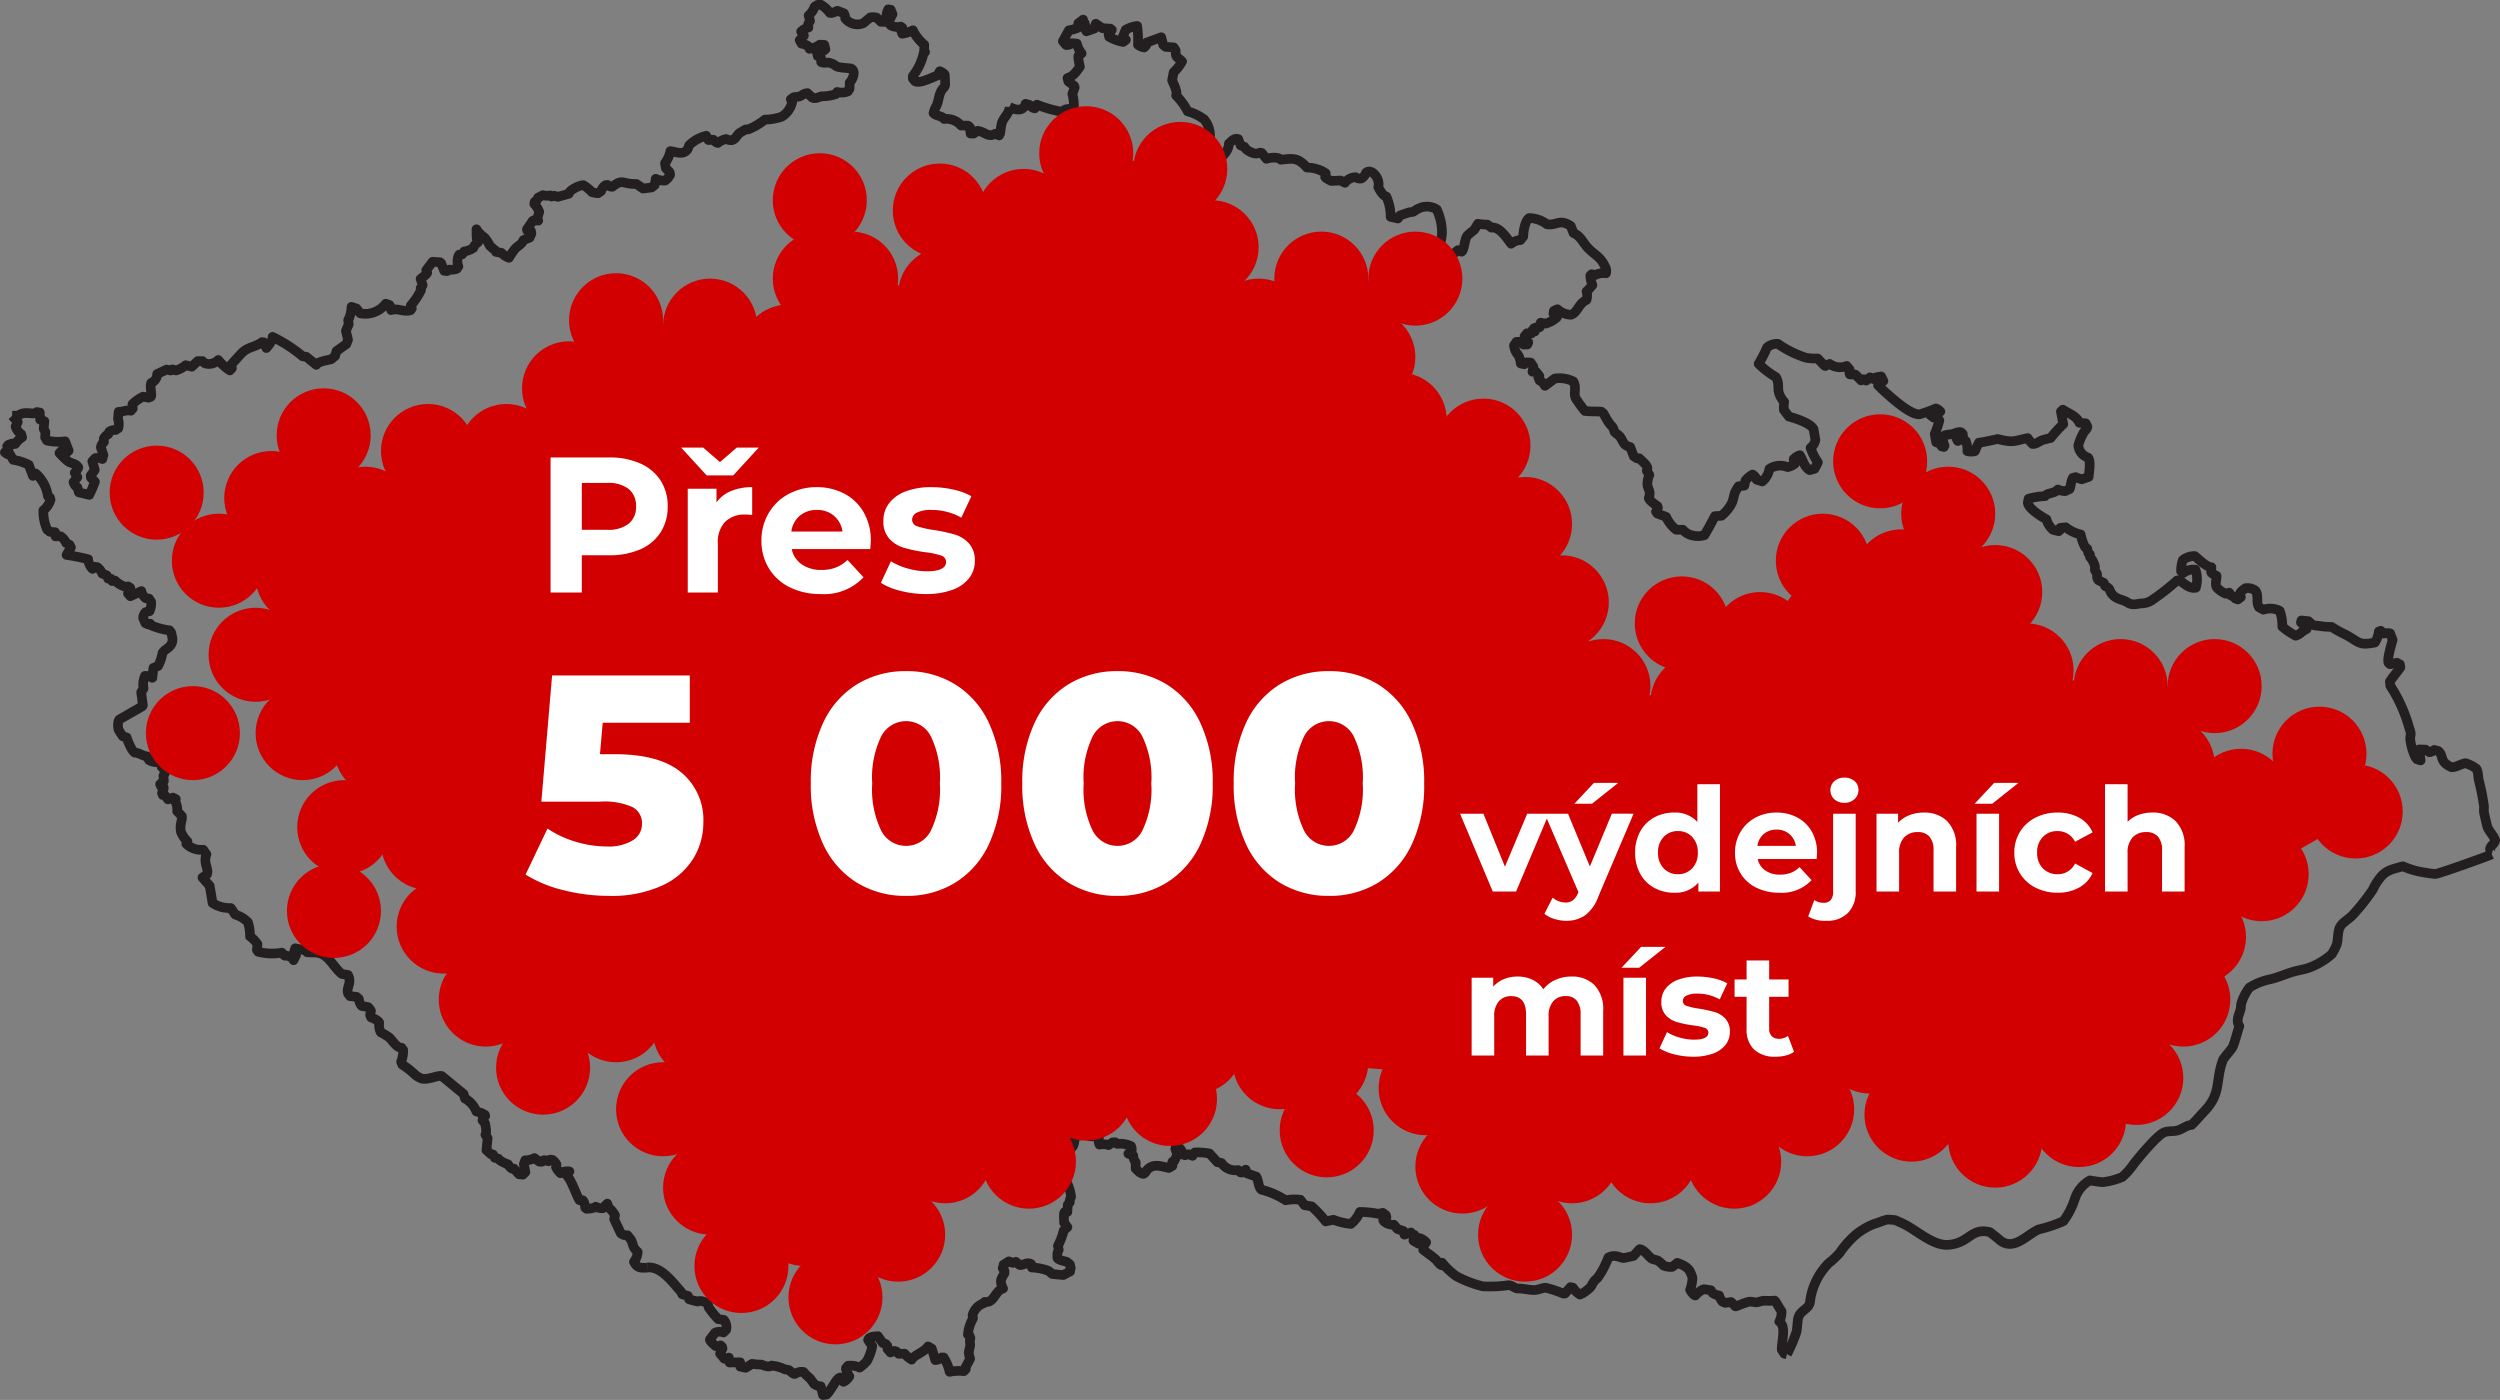 <svg xmlns="http://www.w3.org/2000/svg" width="259.152" height="145.117" viewBox="0 0 259.152 145.117">
  <rect x="0" y="0" width="259.152" height="145.117" fill="#808080" stroke="none"/>
  <g id="Mapa_ČR" data-name="Mapa ČR" transform="translate(-1324.528 -4956.58)">
    <g id="Group_3791" data-name="Group 3791" transform="translate(-7.972 5.549)">
      <g id="Group_3789" data-name="Group 3789" transform="translate(1333 4951.531)">
        <path id="path2818" d="M697.233,546.58" transform="translate(-512.505 -406.702)" fill="none" stroke="#231f20" stroke-linejoin="round" stroke-width="1"/>
        <path id="path2820" d="M564.313,141.151c-.1-.027-.172-.5-.168-.59.084-.369.49-.5.53-.883-.182-.545-.662-.919-.825-1.44-.016-.049-.331-1.395-.338-1.465-.021-.211.017-.435,0-.646a23.434,23.434,0,0,0-.54-2.694c-.077-.368-.037-.895-.277-1.2a3.654,3.654,0,0,0-1.1-.541c-.467.068-1.014.461-1.454.411-1.292-.576-.752-1.168-1.367-1.678l-.418-.107a.911.911,0,0,1-.489.236c-.141-.085-.28-.175-.413-.272l-.665-.019c.053.38.115.76.158,1.141l-.39-.126-.186-.269a6.1,6.1,0,0,1-.5-1.781c-.038-.4.148-.4-.016-.921l-.184-.6a15.672,15.672,0,0,0-1.865-4.041c-.009-.012-.042-.4-.046-.443.335-.513.741-.956,1.086-1.46l-.046-.317-.306-.166-.718.153-.144-.126c-.213-.319.336-2.082.414-2.4l-.258-.673a1.43,1.43,0,0,0-.661.023l-.319-.291-.194.075a2.549,2.549,0,0,1-.414,1.144c-1.68.335-1.605-.044-2.964-.782a13.335,13.335,0,0,1-1.517-.84,8.369,8.369,0,0,1-.97-.054c-.983-.162-.817.031-1.43-.544l-.728-.067-.051.2a5.539,5.539,0,0,1,.593.681c-.606.3-.606.529-1.134.7a7.4,7.4,0,0,1-1.391-.942,4.4,4.4,0,0,0-.264-1.638,2.175,2.175,0,0,0-1.69-.12l-.457-.245c-.347-.526,0-1.211-.359-1.712a1.324,1.324,0,0,0-1.062-.266c-.268.206-.51.34-.614.687l.154.234-.317.24-.269-.1-.151-.192-.269-.1-.207-.312-.33.118a2.406,2.406,0,0,1-.981-.69c-.172-.364.026-.781,0-1.166-.16-.1-.511-.215-.562-.4.01-.168.027-.335.03-.5-.49,0-1.354-.855-1.724-1.154a1.915,1.915,0,0,0-1.246.422,3.361,3.361,0,0,0-.174,1.144l.237.183a1.726,1.726,0,0,1,1.254-.34,3.083,3.083,0,0,1,.038,1.871c-.69.134-1.193-.454-1.724-.777l-.213.022a24.835,24.835,0,0,1-2.651,2.071,2.005,2.005,0,0,1-.912.305c-.306,0-.607.1-.894.1-.529,0-.6-.177-.916-.318-.533-.234-.94-.238-1.359-.721-.361-.416-.1-.56-.72-.845l-.156-.34-.557-.279c-.229-.31-.09-.454-.144-.646-.04-.144-.18-.286-.218-.428-.018-.066.02-.279.006-.357a2.441,2.441,0,0,0-.516-.98l0-.249-.179-.169-.1-.425-.217-.153a4.638,4.638,0,0,1-.464-1.33,3.753,3.753,0,0,1-1.555-.747l-.555.06-.019.211-.156.141-.579-.145a2.231,2.231,0,0,1-.689-1.091c-.473-.257-1.838-1.073-1.93-1.706l.079-.425a7,7,0,0,1,1.7-.27c.285-.382.928-.225,1.345-.689a1.787,1.787,0,0,0,.756.167l.45-.217c.127-.145.114-.788.34-1.161l.3-.073a2.78,2.78,0,0,0,.632.222l.707-.243c.036-.487.248-1.631-.059-2a1.47,1.47,0,0,1-1.015-1.265,5.739,5.739,0,0,1,.541-1.309c.127-.219.361-.352.4-.627l-.172-.356-.656-.054c-.271-.684-1.123-.977-1.721-1.356l-.194.188.24,1.308a13.232,13.232,0,0,0-1.305,1.435c-.274.071-.573.127-.84.216-.333.112-.667.439-1.036.406a3.562,3.562,0,0,1-.505-.611c-1.41.3-1.51.512-3.111.094-.673.146-1.305.3-1.947.383-.149.288-.284.583-.414.88a1.623,1.623,0,0,1-.779,0,2.438,2.438,0,0,0-.173-1.064l-.495-.153-.327.161-.111-.2a4.8,4.8,0,0,1,.654-.323l-.026-.207-.148-.149c-.225-.142-.632.067-.85.139-.292.1-.829.028-1.05.285a1.919,1.919,0,0,0,.159.941l-.071.133-.224-.057-.163-.274-.411-.162-.148-.86a10.184,10.184,0,0,0,.481-1.389l-.164-.274-.438-.033-.335-.255.022-.169a3.732,3.732,0,0,0,1.017-.2,1.074,1.074,0,0,0-.473-.322,10.966,10.966,0,0,1-1.7.611c-1.029.073-3.44-2.164-4.283-3.014l.017-.211.269-.282.267.054-.233-.474c-.255.048-.645.059-.836.263l-.326-.17-.393.337-.234-.14-.29.118-.6-.6-.566-.018a.65.65,0,0,1-.019-.5l-.309-.38a1.825,1.825,0,0,1-1.768-.211l-.45.22c-.113-.011-.643-.661-.8-.783a5.56,5.56,0,0,1-1.184-.07,10.511,10.511,0,0,1-2.929-1.448,1.571,1.571,0,0,0-1.126.385,14.736,14.736,0,0,1-.869,1.69,8.7,8.7,0,0,0,1.787,1.373c.541.931-.16,1.374.854,2.57a4.222,4.222,0,0,0-.024.838l.523.689c.64.163,2.3.7,2.558,1.324l.185,1.106a1.379,1.379,0,0,1-.5.811,6.085,6.085,0,0,0,.755,1.5,6.025,6.025,0,0,1-.348.668l-.5.141c-.574-.326-.69-1.024-1.021-1.548a1.507,1.507,0,0,0-.641.41l.106.487a1.87,1.87,0,0,1-.737.339,2.02,2.02,0,0,0-1.883.183,2.132,2.132,0,0,1-.743,1.3l-.586-.18a.921.921,0,0,0-.416-.534,2.4,2.4,0,0,0-.741.632l-.108.514-.6.072a4.683,4.683,0,0,0-.389.673c-.112.325-.158.73-.3,1.039a4.161,4.161,0,0,1-1.081,1.341l-.687.041q-.511,1-1.082,1.97a2.221,2.221,0,0,1-1.22.035,1.75,1.75,0,0,1-1.017-.595h-.691a3.485,3.485,0,0,1-1.043-1.333l-.911-.347-.14-.195.2-.415-.06-.166c-.178-.113-.871-.6-.888-.829.249-.7-.073-.858-.141-1.357a2.328,2.328,0,0,1,.2-1.036l-.269-.445.068-.245c.022-.3-.639-.823-.859-1.043h-.247l-.3-.193-.386-.974c-.757-.166-.678-.6-1.088-1.111-.14-.174-.38-.265-.537-.47-.2-.664-.229-.445-.569-.929-.212-.3-.392-.661-.582-.978-.011-.019-.185-.153-.212-.175-.568-.033-1.135-.006-1.7-.07a11.881,11.881,0,0,1-.966-1.341c-.231-.489.136-1.076-.236-1.725a3.328,3.328,0,0,0-1.914-.3l-1.027.757a1.226,1.226,0,0,0-.557-.555l-.13-.318.111-.14-.32-.418-.4-.031.1-.516-.277-.425-.4-.032-.277.2-.359-.08c-.131-1.15-.553-.832-.7-1.874.085-.122.176-.242.254-.367l.392-.008.346.289.391-.008.1-.221-.243-.178-.149-.441.259-.326.44.029.089-.3.273.089.069-.134-.157-.189a.89.89,0,0,1,.595-.118l.109-.473.5.1a2.989,2.989,0,0,0,1.175-.651l-.072-.2-.285-.173.046-.3.368-.172a2.175,2.175,0,0,0,1.39.576c.68-.178.784-1.146,1.622-1.541a1.444,1.444,0,0,0,.01-.879,4.917,4.917,0,0,0,.608-.662,2.906,2.906,0,0,1-.22-.974l.154-.145.361.08a1.977,1.977,0,0,1,1.112-.182.922.922,0,0,0-.093-.684c-.512-1.093-1.063-1.174-1.8-1.962-.5-.538-.742-1.219-1.479-1.528l-.275-.718c-1.174-.79-1.454-.024-2.479-.188a3.175,3.175,0,0,0-1.843-.644c-.449.332-.594,1.39-.607,1.917l-.3.372a1.579,1.579,0,0,0-.954.373c-.425-.545-1.23-1.823-2.03-1.663l-.439-.32a5.839,5.839,0,0,1-.977-.083c-.044.071-.36.605-.391.636a8.079,8.079,0,0,0-.705.592c-.3.385-.317,1.5-.595,1.666l-.373-.161-.549.447a2.608,2.608,0,0,0-1.138-.027,2.9,2.9,0,0,1-.437-.466,3.924,3.924,0,0,0,.461-1.858,5.634,5.634,0,0,0-.544-2.323,1.934,1.934,0,0,0-1.986-.027c-.165.066-.314.22-.479.285-.061.024-.287.028-.366.049-.324.089-.649.215-.968.32l-.222.317-.752-.168a5.214,5.214,0,0,0-.445-2.1c-.394-.111-.665-.657-.84-.983.229-.893-.7-2.006-1.274-1.483a1.138,1.138,0,0,1-.477.59.806.806,0,0,1-.591-.135,1.425,1.425,0,0,0-1.114.581l-.453-.237-.974.044c-.107-.06-.6-.3-.624-.415l.061-.376a3.445,3.445,0,0,0-1.945-.595c-.951-1.05-1.427-.958-2.693-.811-.294-.33-1.154-.226-1.511-.094l-.464-.593c-.292-.2-.444.353-1.406-.24a.945.945,0,0,1-.409-.416l-.4-.149-.238-.648c-.415-.145-.688.211-.971.458-.017.784-.586,1.166-1.018,1.731a2.2,2.2,0,0,1-.753-.3c-.185-.421-.039-.82-.389-1.217a2.666,2.666,0,0,0-.425-2.737.351.351,0,0,0-.085-.049,4.9,4.9,0,0,0-1.6-.759,6.875,6.875,0,0,0-1.2-1.648c.18-.372-.289-1.246-.418-1.577l.157-.826a4.565,4.565,0,0,0,.875-1.13c-.567-.542-.668-.346-.666-1.141l-.2-.313-.84-.053-.252-.211-.2-.788-1.527.558-.05.3-.192.2a1.32,1.32,0,0,1-.646-.282,9.97,9.97,0,0,0-.084-1.947,3.145,3.145,0,0,0-1.189.4l-.3.733.325.312-.29.218a4.907,4.907,0,0,1-1.45-.538l-.055-.244.335-.479-.151-.121-.842-.051-.669-.455-.172.509c-.265.09-.53.188-.8.27l-.127-.224c.1-.136-.018-.454-.052-.613l-.149-.148-.015-.224-.5.38-.056.47a3.477,3.477,0,0,1-.92.258l-.62,1.133.328.39a.773.773,0,0,0,.592-.186l.523.041a2.593,2.593,0,0,0,.5,1.017l-.3.205c-.137.119.088,1,.122,1.178-.456.6-.592.912-1.288,1.174l.085.339c.2.153.395.311.6.46l.064.166-.248.684a4.766,4.766,0,0,1,.168,1.284c-.077.062-.146.134-.218.2l-.58.1c-.167.028-.347.217-.515.248a13.025,13.025,0,0,1-2.525-.725l-.218.382a.788.788,0,0,1-.528-.346l-.428-.124c-.27.869-1.087.628-1.686.31" transform="translate(-306.524 -53.078)" fill="none" stroke="#231f20" stroke-linejoin="round" stroke-width="1"/>
        <path id="path2824" d="M146.336,59.684c-.047.737-.664,1.083-.821,1.72-.08.323-.109.693-.16,1.023,0,.02-.092.173-.107.2l-.4-.173c-.78.423-.994-.179-1.834-.3l-.406.288-.318-.006-.045-.335.068-.111a.6.6,0,0,0-.3-.374l-.7-.008a2.031,2.031,0,0,0-1.763-.681c-.233-.346-.793-.29-1.1-.6a2.366,2.366,0,0,1,.309-.772c.3-.7.214-1.394.8-1.921,0,0,.1-.237.1-.253l-.039-1.006c-.039-.169-.381-.348-.523-.4l-.23.437c-.6.207-1.794.873-2.328.606l-.233-.274,0-.275a5.975,5.975,0,0,0,1.131-2.415l.133-.066-.087-.088.006-.672a4.482,4.482,0,0,1-1.178-1.5,3.7,3.7,0,0,1-1.1.364l-.087-.219.121-.226-.033-.188-.155-.107c-.281.076-.938.052-1.127-.232l-.066-.415.336-.638-.185-.466-.259-.038c-.232.4-.138.981-.423,1.3l-.333-.008-.451-.439a1.741,1.741,0,0,0-.649-.026l-.719.6a1.584,1.584,0,0,1-1.89-.5.845.845,0,0,0-.137-.527l-.667-.25c-.2.082-.58.3-.787.211a3.153,3.153,0,0,0-.924-.84l-.334.006-.312.194a2.177,2.177,0,0,1-.628.914l.148.566-.185.3.015.384a1.629,1.629,0,0,0-.753.414l.287.423-.44.47.2.361a1.675,1.675,0,0,1,.8.355l.021.186a2.24,2.24,0,0,0,1.06-.436l.47.019.116.46-.184.153a1.094,1.094,0,0,0-.677.223l.063.323.339.191.022.436c.311.158.641,0,.919.091.916.29.173.392,1.709.529l.449.039c.578.267.186,1.147-.121,1.474l-.015.644-.168.26a1.721,1.721,0,0,1-1.114.062l-.136.223a4.637,4.637,0,0,1-1.451.227c-.324.05-.671.318-1.01.124l-.491-.455c-.377.027-.536.25-.841.351-.049.016-.481.06-.558.07a1.457,1.457,0,0,0-.319.228l.161.173a2.4,2.4,0,0,1-1.072,1.607,5.313,5.313,0,0,1-1.777.317A6.64,6.64,0,0,1,119.256,62c-.055.021-.24-.009-.292.013l-.633.374c-.246.207-.425.65-.768.73a1.138,1.138,0,0,1-.61-.111,1.948,1.948,0,0,0-.858.405c-.15,0-.4-.228-.477-.334l-.5.032-.231-.443a3.823,3.823,0,0,0-1.759.98c-.05.066-.133.377-.185.444-.429.561-1.04.3-1.616.193l-.154-.029a3.164,3.164,0,0,1-.562,1.259l.091.514.4.419.043.253a1.518,1.518,0,0,1-.517.611,2.041,2.041,0,0,1-.976-.183l-.107.648-.315.248-.894.114-.683-.471c-1.6.012-1.367-.581-2.5.287a.739.739,0,0,1-.492-.19l-.208.021a1.192,1.192,0,0,0-.462.616l-.312.221a2.541,2.541,0,0,1-.636-.11,4.007,4.007,0,0,0-.894-.724c-.368-.014-1.47.516-1.508.891-.377.112-.757.215-1.135.32l-.362-.111-.283.079-.154-.118a1.346,1.346,0,0,1-.742-.027l-.506.258c-.172.337-.07.245-.36.443l-.034.207a2.421,2.421,0,0,1,.513.822l-.189.666.086.245-.45-.04-.114.054-.61.894.042.135.155.1.226-.059.043.267-.191.417-.63.248c-.179.471-.594.589-.885.921a9.538,9.538,0,0,0-.624.919,2.091,2.091,0,0,1-.777-.514l-.567-.1c-.01-.021-.069-.156-.08-.166a5.027,5.027,0,0,1-.56-.482,3.693,3.693,0,0,0-.541-.827,3.949,3.949,0,0,1-.705-.65l-.134-.22c.009.317-.029,1.142.148,1.354a1.122,1.122,0,0,0-.465.565,2.176,2.176,0,0,1-.957.379l-.207.3-.321.039a1.464,1.464,0,0,0-.072,1.217l-.159.237a1.676,1.676,0,0,1-.764.092l-.248.149-.3-.026-.324-.8-.116-.089-.764-.051-.658.878.1.258c0,.123-.576.549-.684.639l.209.648a2.032,2.032,0,0,1-.207.312l.035.213a7.411,7.411,0,0,1-1.051,1.581l.1.31-.127.186c-.688.227-1.349-.257-2.014-.011-.188-.619.006-.469-.558-.664a2.692,2.692,0,0,1-2.64,1l-.394-.5-.52-.175a3.074,3.074,0,0,1-.341,1.379l.057.438a7.211,7.211,0,0,0-.295.685l.222.9-.177.458-1.021.73-.142.5c-.03.025-.4.343-.413.347-.364.089-1.341.217-1.542.573l-1.036-.834-.366-.041a15.373,15.373,0,0,0-3.124-2.022c.041.318-.449.952-.646,1.156L69,84.07l-.163-.014c-.778.582-1.476.443-2.211,1.255l-.983,1.083.078.362-.211.234A5.374,5.374,0,0,1,64.3,85.91a1.352,1.352,0,0,1-1.4.339l-.241-.229-.479,0-.623.584-.63-.153a2.819,2.819,0,0,1-1,.541l-.374-.108L59.368,87l-.417-.1-.98.464a.971.971,0,0,1-.607.913c-.2.394.129,1.268-.062,1.454l-.226.088-.565-.108a4.243,4.243,0,0,0-1.1.773l.031.461-.2.221c-.532-.1-.785.126-1.265.118l-.071.73a1.561,1.561,0,0,1,.031.973l-.273.177a1.034,1.034,0,0,0-.656.175L52.9,93.6a1.023,1.023,0,0,0-.459.465l.013.344a.863.863,0,0,0-.317.567l.264.8-.112.4a1.375,1.375,0,0,0-.727-.1l-.312.331.256.892q-.205.3-.426.592l.025.213.415.424a14.411,14.411,0,0,1-.582,1.364l-1.081-.262-.151-.511a.882.882,0,0,1-.406-.554l.406-.5-.277-.466a1.968,1.968,0,0,0,.37-.551c-.259-.437-.729-.393-1.08-.642a8.978,8.978,0,0,1-.875-.851l.3-.32a.7.7,0,0,0,.516.207L48.8,95.3l-.375-.96a5.313,5.313,0,0,1-1.876-.081l-.191-.328.028-.551-.178-.341.073-.783-.44-.162-.036-.739-.3-.048c-.445.374-1.208-.208-1.966.388l-.6-.016" transform="translate(-42.18 -49.092)" fill="none" stroke="#231f20" stroke-linejoin="round" stroke-width="1"/>
        <path id="path2828" d="M40.993,200.6l.579.645-.227.469a1.505,1.505,0,0,0,.583.789l.1.323a2.321,2.321,0,0,0-.706.684l-.234.037-.131-.062-.364.132-.121.15.146.247-.383.38.285.191.208-.051.375.63a5.385,5.385,0,0,1,1.609.518l.43,1.147.154-.239.151,0a3.9,3.9,0,0,1,1.249,2.348l.208.132.065.227a2.229,2.229,0,0,1-.738,1.1,4.413,4.413,0,0,0,.4,2.013l.269.216.54.039.048.436.517-.014a1.66,1.66,0,0,1,.585.7l.352.183.143.272-.454.781a21.845,21.845,0,0,1,2.244.452,1.494,1.494,0,0,0,.451.991l.221-.22.268.046a1.585,1.585,0,0,1,.517.668l.461.178.149.339.3.022.117.233.3-.045a2.549,2.549,0,0,0,1.088.645l.261-.046.232.148,0,.289-.24.3.248.28,1.14-.532a1.23,1.23,0,0,0,.455.743l.336.04.218.331a1.769,1.769,0,0,1-.173.972l-.4.1a.86.86,0,0,0-.252.612l.228.528.274.126.223-.075.109.179a7.294,7.294,0,0,0,1.893.512c.02.026.168.2.172.222a5.247,5.247,0,0,1,.138.642c.068.928-.9,1.077-1.044,1.523a4.148,4.148,0,0,1-.456,1.317l-.475.188-.109,1.029a1.36,1.36,0,0,0-.767-.2,2.312,2.312,0,0,0-.146,1.314l-.246.376.176,1.352-.062.114-2.346,1.346c-.225.129-.192.9-.1,1.1a6.435,6.435,0,0,0,.434.662l.394.122c.1.331.514,1.395.846,1.572.469.014.793.338,1.262.385l.2.382a1.5,1.5,0,0,0,1.282.136l.035.568a1.169,1.169,0,0,1,.353.63l-.172.3.049.524-.388.344.1.231.252.046c.075.158-.073.5-.157.632l.076.216.226.03.317.417.512-.183.3.155-.06.245a1.721,1.721,0,0,1,.2,1.013l.484.5c.1.4-.262.808-.086,1.661a2.857,2.857,0,0,0,.666.971l-.114.253a2.192,2.192,0,0,0,1.749.61l.337.472c-.348.972.268,1.444.058,2.08l-.469.33.748.86.3,1.783a3.189,3.189,0,0,0,1.887.517l.465.681a3.017,3.017,0,0,1,1.314.8,4.831,4.831,0,0,1,.213,1.46,2.942,2.942,0,0,1,.775.811l-.061.585.13.195a5.835,5.835,0,0,0,2.453.093l.294.312c.308-.028.819.137.922.469l.256-.523-.176-.416.092-.295,1.038.217.209.2.8.023c1.4.039,1.817,1.456,2.791,2.22l.632.105c.454.892-.235,1.295.019,1.946l.2.253.675.07.234.216c.018.182.14.638.323.736l.632.107a1.476,1.476,0,0,1,.3.4l-.089.414.1.257c.184.063.786.329.846.544a1.65,1.65,0,0,0,.164,1.012,7.6,7.6,0,0,1,.85.506c.335.272.783,1.121,1.3,1.083l.167.224a2.847,2.847,0,0,1-.214,1.217l.107.3a8.708,8.708,0,0,1,1.378,1.088,3.129,3.129,0,0,0,.624.36c.62.205,1.752-.384,2.113-.25l2.255,1.853.145.473a2.592,2.592,0,0,1,1.18,1.34l.544.167.341.188.03.121-.25.255-.03.194.264.311c.055.212.2.982.039,1.173l.232.363-.126,1.236.467.424.222.033.181.345.365.085c.118.232.78.514,1.007.59a1.054,1.054,0,0,0,.41.444l.2,0,.529.587.395.036.263-.266-.162-.816.143-.407a1.976,1.976,0,0,0,.951-.229l.5.361c.617.141.157-.365.946-.032l.188-.167.237.022a1.288,1.288,0,0,1,.419.485l-.051.27a2.186,2.186,0,0,0,.472.631,1.329,1.329,0,0,1,.92-.187l-.289.394c.548.522,1.158,2.5,1.359,2.6l.293-.012c.186.122.27.578.271.774l.147.12c.184,0,.811-.054.935-.217a1.647,1.647,0,0,0,.727.161l.484-.481.122.393a2.864,2.864,0,0,1,.678.813l-.091.4.692,1.472c.344.222.225.165.7.209.108.177.321.364.4.538.214.476.087.665.652,1.191a1.818,1.818,0,0,1-.389,1.016c.334.668.721.641,1.437.6" transform="translate(-40.231 -157.998)" fill="none" stroke="#231f20" stroke-linejoin="round" stroke-width="1"/>
        <path id="path2830" d="M395.339,487.985l-.26-.053-.267-.407c-.065-.758.514-2.4-.257-2.922a2.156,2.156,0,0,0,.229-1.077c-.166-.193-.591-1.034-.712-1.1l-.368.026-.762-.007c-.258.009-.508.15-.755.159-.229.01-.5-.086-.726-.062-.4.044-1.328.493-1.451.485l-.455-.452-.6.088-.3-.128a1.9,1.9,0,0,1-.34-.638,1.526,1.526,0,0,1-.675-.256l-.181-.289-.728-.107a2.185,2.185,0,0,0-.876.651c-.193-.014-.474-.438-.546-.585a4.034,4.034,0,0,0,.242-1.238c-.282-1.038-.684-1.2-1.561-1.563l-.533.422a1.889,1.889,0,0,1-.906-.14,4.639,4.639,0,0,0-.565-.5c-.089-.051-.576-.157-.642-.2-.384-.259-.778-.927-1.261-1l-.653.708-.933.205c-.343.075-.925-.454-1.667-.041a9.6,9.6,0,0,1-1.052,2.027c-.114.16-.308.282-.428.439-.146.191-.236.448-.389.632a5.559,5.559,0,0,1-.792.615c-.029.023-.238.1-.285.123a2.245,2.245,0,0,1-.724-.716l-.25-.052-.571.657a1.074,1.074,0,0,1-.155.02,12.737,12.737,0,0,0-1.828-.612c-.345,0-.75.2-1.1.231-.446.043-1.169-.139-1.662-.154a1.013,1.013,0,0,1-.235-.007c-.306-.071-.571-.358-.918-.332a13.291,13.291,0,0,1-2.634.109,11.67,11.67,0,0,1-2.72-1.04A7.393,7.393,0,0,1,359.6,478.5v.274c-.252-.024-.512-.484-.691-.64-.4-.344-.853-.656-1.271-.977v-.329l.308-.436a1.608,1.608,0,0,0-.648-.438l-.177.559-.494-.3.1-.593-.193-.051-.159-.2-.68.218-.124-.386-.6-.194-.372-.445c-.237.074-1.079-.2-1.1-.5l.328-.288-.054-.206-.316-.237-.478.1a10.533,10.533,0,0,0-1.9-.194,3.135,3.135,0,0,1-.938,1.242,6.977,6.977,0,0,1-1.808-.429l-.8.165a12.331,12.331,0,0,0-1.456-1.559l-.73-.114-.435-.566a4.577,4.577,0,0,0-1.524.055,8.452,8.452,0,0,0-2.512-1.1c-.352-.293-.287-.946-.542-1.355l-.958-.337-.14-.386-.382.3-.158-.019-.25-.238a1.712,1.712,0,0,1-1.71-.729l-.428-.089-.824-.9a6.874,6.874,0,0,0-1.518-.111l-.242.355-.407-.166-.384.1-.192-.062a1.446,1.446,0,0,0-.675-.946l-.122.355.212.577-.319.674-.182.072-.059.164.048.269-.371.221c-.783-.163-1.551-.5-2.214.154-.15.147-.185.37-.412.453-.324,0-.595-.34-.816-.541l.009-.644a1.249,1.249,0,0,1-.263-.714l-.5-.188.318-.215a.78.78,0,0,0-.041-.571,2.622,2.622,0,0,0-1.425-.228l-.221-.168-.267.01-.419.281a1.8,1.8,0,0,0-.939-.052,1.3,1.3,0,0,1-.059-.758l-.2-.193a1.29,1.29,0,0,1-1.358-.231,1.643,1.643,0,0,1-.984.337c.04.56,0,1.156-.591,1.33a.981.981,0,0,0-.3.533c.015.287.056.6.045.887-.02.534-.173.724.1,1.329l-.263.326a4.027,4.027,0,0,1,.665,1.879c-.062.1-.191.414-.128.538l-.214.253-.046.759-.28.008c-.13.13-.053.924-.047,1.115l.334.445-.385.351a7.652,7.652,0,0,1-.6,1.605l.09.379c-.189.443-.145.291-.148.84.127.272.745.333.986.425.021.008.291.243.327.274l.074.389-.1.213.041.11-.719.38c-.385-.031-.768-.073-1.152-.116-.078-.065-.336-.3-.375-.317a5.267,5.267,0,0,0-1.723-.348l-.056-.336c-.4-.318-.9.177-1.238.062l-.363-.316-.317.109-.405-.162-.556.347.021.173-.113.185.192.3,0,.224c-.378.643-.531.8-.149,1.59-.858.223-.908,1.546-1.9,1.386l-.094.133a1.831,1.831,0,0,0-1.166,1.23l.042.346a4.136,4.136,0,0,0-.527,1.681l.184.138.077.258c-.128.267.005.524-.032.786a6.138,6.138,0,0,0-.144.708,3.074,3.074,0,0,0,.146.608c-.14.294-.311.583-.464.87l.016.213-.208.213a4.745,4.745,0,0,0-1.472.066,4.371,4.371,0,0,0-.618-1.488l-.2-.008a1.082,1.082,0,0,1-.664.283L306.7,487.4l-.384-.224c-.389.592-1.565.958-1.705,1.372a3.03,3.03,0,0,1-.739-.618l-.6.016-.25-.251-.219-.049a2.836,2.836,0,0,0-.387.157l-.316-.376-.007-.316-.164-.188-.307-.1-.506-.711c-.326.053-.9,0-1.018.395l.435.637a5.248,5.248,0,0,1-.56,1.559,4.5,4.5,0,0,1-.757.671,2.184,2.184,0,0,0-1.206-.191l-.2.242c-.064.177.251.712.346.851a1.376,1.376,0,0,1-.613.568l-.169-.4-.167-.044c-.424.079-.934,1.354-1.423,1.774l-.361.042-.235-.905a1.245,1.245,0,0,1-.687-.242c-.149-.2-.3-.432-.464-.613a4.667,4.667,0,0,1-.634-.63,1.179,1.179,0,0,0-.878.2c-.227.053-.482-.318-.658-.407-.046-.023-.33-.044-.4-.067a4.147,4.147,0,0,0-1.384-.39c-.235.225-.792-.008-1.036-.1a7.82,7.82,0,0,1-.977-.078l-.662.407-.567-.122-.009-.447-1.1.022-.069-.506-.251.146-.221-.035-.436-.528.25-.529-.036-.161-.168-.162-.275.118-.247-.051c-.13-.128-.6-.5-.58-.675l.531-.7a1.11,1.11,0,0,1,.875-.032l.279-.275a1.141,1.141,0,0,0-.242-1.023l-.586-.084a9.892,9.892,0,0,1-.977-1.2c-.014-.024-.082-.344-.093-.39-.193-.193-.857-.384-1.048-.235a7.456,7.456,0,0,1-.889-.231l-.137-.355-.579-.162c-.02-.042-.122-.266-.143-.29-.819-.9-2.018-2.609-3.447-2.488" transform="translate(-210.61 -348.106)" fill="none" stroke="#231f20" stroke-linejoin="round" stroke-width="1"/>
        <path id="path2832" d="M770.292,362.331c-.221.109-5.523,2.035-5.854,2.024a16.087,16.087,0,0,1-1.748-.268,9.168,9.168,0,0,1-1.608-.531c-1.492.423-1.934.43-2.848,1.9-.126.2-.2.437-.342.633a21.392,21.392,0,0,1-2.04,2.557c-.253.259-.568.463-.84.7a1.616,1.616,0,0,0-.49.6c-.251.617-.094,1.413-.408,1.988a5.186,5.186,0,0,1-.4.732,7.383,7.383,0,0,1-2.466,1.445c-.511.172-1.082.238-1.6.4-.754.234-1.486.552-2.25.746a6.468,6.468,0,0,0-2.223.877,5.27,5.27,0,0,0-.85,1.687c-.047.142-.011.346-.046.495-.142.6-.542,1.2-.146,1.811-.119.318-.546,1.954-.721,2.218-.292.436-.673.812-.967,1.261a.581.581,0,0,0-.042.115c-.76,2.093-.12,3.356-1.867,5.2-.456.48-.877.982-1.349,1.446-.445.012-.919.392-1.353.543-.491.17-1.047.047-1.5.235-.737.306-2.647,2.633-3.112,3.227a7.128,7.128,0,0,1-1.233,1.4,7.466,7.466,0,0,1-2.032.533c-.123,0-1.194-.153-1.323-.183a3.442,3.442,0,0,0-1.549,1.893,7.789,7.789,0,0,1-1.193,2.329,14.287,14.287,0,0,1-2.567.859c-1.245.565-2.61,2.288-4.036,1.093-.335-.28-.672-.557-1.024-.816-1.976-.488-2.112,1.174-4.317,1.319-1.66.11-3.38-1.65-4.868-2.284-.1-.044-.636-.287-.663-.288-.077-.006-.692-.056-.729-.051-.414.063-.937.326-1.368.439a7.312,7.312,0,0,0-1.842,1.043,9.569,9.569,0,0,0-1.772,1.977,8.149,8.149,0,0,1-1.131,1.055,6.856,6.856,0,0,0-1.953,4.064c-.1.571-.679.775-1.017,1.2a1.4,1.4,0,0,0-.249.761c-.048.351-.058.721-.118,1.066a15.2,15.2,0,0,1-1,2.355" transform="translate(-512.502 -274.258)" fill="none" stroke="#231f20" stroke-linejoin="round" stroke-width="1"/>
      </g>
      <g id="Group_3790" data-name="Group 3790" transform="translate(1343.866 4962.042)">
        <circle id="Ellipse_109" data-name="Ellipse 109" cx="4.874" cy="4.874" r="4.874" transform="translate(0 35.183)" fill="#d20000"/>
        <circle id="Ellipse_102" data-name="Ellipse 102" cx="4.874" cy="4.874" r="4.874" transform="translate(17.312 29.243)" fill="#d20000"/>
        <circle id="Ellipse_99" data-name="Ellipse 99" cx="4.874" cy="4.874" r="4.874" transform="translate(47.621 17.312)" fill="#d20000"/>
        <circle id="Ellipse_103" data-name="Ellipse 103" cx="4.874" cy="4.874" r="4.874" transform="translate(68.741 4.874)" fill="#d20000"/>
        <circle id="Ellipse_110" data-name="Ellipse 110" cx="4.874" cy="4.874" r="4.874" transform="translate(81.179 5.94)" fill="#d20000"/>
        <circle id="Ellipse_111" data-name="Ellipse 111" cx="4.874" cy="4.874" r="4.874" transform="translate(11.879 35.742)" fill="#d20000"/>
        <circle id="Ellipse_104" data-name="Ellipse 104" cx="4.874" cy="4.874" r="4.874" transform="translate(28.126 30.868)" fill="#d20000"/>
        <circle id="Ellipse_100" data-name="Ellipse 100" cx="4.874" cy="4.874" r="4.874" transform="translate(42.747 24.369)" fill="#d20000"/>
        <circle id="Ellipse_101" data-name="Ellipse 101" cx="4.874" cy="4.874" r="4.874" transform="translate(57.369 17.871)" fill="#d20000"/>
        <circle id="Ellipse_105" data-name="Ellipse 105" cx="4.874" cy="4.874" r="4.874" transform="translate(68.741 12.997)" fill="#d20000"/>
        <circle id="Ellipse_112" data-name="Ellipse 112" cx="4.874" cy="4.874" r="4.874" transform="translate(89.861 6.499)" fill="#d20000"/>
        <circle id="Ellipse_113" data-name="Ellipse 113" cx="4.874" cy="4.874" r="4.874" transform="translate(6.447 42.24)" fill="#d20000"/>
        <circle id="Ellipse_114" data-name="Ellipse 114" cx="4.874" cy="4.874" r="4.874" transform="translate(21.627 37.367)" fill="#d20000"/>
        <circle id="Ellipse_106" data-name="Ellipse 106" cx="4.874" cy="4.874" r="4.874" transform="translate(36.249 30.868)" fill="#d20000"/>
        <circle id="Ellipse_107" data-name="Ellipse 107" cx="4.874" cy="4.874" r="4.874" transform="translate(65.44 20.561)" fill="#d20000"/>
        <circle id="Ellipse_108" data-name="Ellipse 108" cx="4.874" cy="4.874" r="4.874" transform="translate(71.991 12.997)" fill="#d20000"/>
        <circle id="Ellipse_115" data-name="Ellipse 115" cx="4.874" cy="4.874" r="4.874" transform="translate(83.363 12.997)" fill="#d20000"/>
        <circle id="Ellipse_116" data-name="Ellipse 116" cx="4.874" cy="4.874" r="4.874" transform="translate(15.129 43.865)" fill="#d20000"/>
        <circle id="Ellipse_117" data-name="Ellipse 117" cx="4.874" cy="4.874" r="4.874" transform="translate(81.738 14.622)" fill="#d20000"/>
        <circle id="Ellipse_118" data-name="Ellipse 118" cx="4.874" cy="4.874" r="4.874" transform="translate(10.255 51.988)" fill="#d20000"/>
        <circle id="Ellipse_127" data-name="Ellipse 127" cx="4.874" cy="4.874" r="4.874" transform="translate(15.129 60.111)" fill="#d20000"/>
        <circle id="Ellipse_131" data-name="Ellipse 131" cx="4.874" cy="4.874" r="4.874" transform="translate(23.252 61.736)" fill="#d20000"/>
        <circle id="Ellipse_132" data-name="Ellipse 132" cx="4.874" cy="4.874" r="4.874" transform="translate(28.126 71.484)" fill="#d20000"/>
        <circle id="Ellipse_133" data-name="Ellipse 133" cx="4.874" cy="4.874" r="4.874" transform="translate(19.444 69.859)" fill="#d20000"/>
        <circle id="Ellipse_128" data-name="Ellipse 128" cx="4.874" cy="4.874" r="4.874" transform="translate(3.756 60.111)" fill="#d20000"/>
        <circle id="Ellipse_134" data-name="Ellipse 134" cx="4.874" cy="4.874" r="4.874" transform="translate(18.378 78.541)" fill="#d20000"/>
        <circle id="Ellipse_146" data-name="Ellipse 146" cx="4.874" cy="4.874" r="4.874" transform="translate(29.75 80.165)" fill="#d20000"/>
        <circle id="Ellipse_150" data-name="Ellipse 150" cx="4.874" cy="4.874" r="4.874" transform="translate(34.117 87.73)" fill="#d20000"/>
        <circle id="Ellipse_162" data-name="Ellipse 162" cx="4.874" cy="4.874" r="4.874" transform="translate(40.057 94.787)" fill="#d20000"/>
        <circle id="Ellipse_151" data-name="Ellipse 151" cx="4.874" cy="4.874" r="4.874" transform="translate(47.621 89.354)" fill="#d20000"/>
        <circle id="Ellipse_152" data-name="Ellipse 152" cx="4.874" cy="4.874" r="4.874" transform="translate(56.303 90.979)" fill="#d20000"/>
        <circle id="Ellipse_171" data-name="Ellipse 171" cx="4.874" cy="4.874" r="4.874" transform="translate(52.495 99.102)" fill="#d20000"/>
        <circle id="Ellipse_172" data-name="Ellipse 172" cx="4.874" cy="4.874" r="4.874" transform="translate(57.369 107.225)" fill="#d20000"/>
        <circle id="Ellipse_173" data-name="Ellipse 173" cx="4.874" cy="4.874" r="4.874" transform="translate(67.117 110.474)" fill="#d20000"/>
        <circle id="Ellipse_174" data-name="Ellipse 174" cx="4.874" cy="4.874" r="4.874" transform="translate(81.738 103.976)" fill="#d20000"/>
        <circle id="Ellipse_175" data-name="Ellipse 175" cx="4.874" cy="4.874" r="4.874" transform="translate(96.36 97.477)" fill="#d20000"/>
        <circle id="Ellipse_163" data-name="Ellipse 163" cx="4.874" cy="4.874" r="4.874" transform="translate(107.732 92.603)" fill="#d20000"/>
        <circle id="Ellipse_176" data-name="Ellipse 176" cx="4.874" cy="4.874" r="4.874" transform="translate(76.864 112.099)" fill="#d20000"/>
        <circle id="Ellipse_177" data-name="Ellipse 177" cx="4.874" cy="4.874" r="4.874" transform="translate(90.42 104.535)" fill="#d20000"/>
        <circle id="Ellipse_178" data-name="Ellipse 178" cx="4.874" cy="4.874" r="4.874" transform="translate(105.042 98.036)" fill="#d20000"/>
        <circle id="Ellipse_164" data-name="Ellipse 164" cx="4.874" cy="4.874" r="4.874" transform="translate(116.414 94.228)" fill="#d20000"/>
        <circle id="Ellipse_194" data-name="Ellipse 194" cx="4.874" cy="4.874" r="4.874" transform="translate(70.366 118.598)" fill="#d20000"/>
        <circle id="Ellipse_165" data-name="Ellipse 165" cx="4.874" cy="4.874" r="4.874" transform="translate(120.729 94.228)" fill="#d20000"/>
        <circle id="Ellipse_179" data-name="Ellipse 179" cx="4.874" cy="4.874" r="4.874" transform="translate(121.288 101.286)" fill="#d20000"/>
        <circle id="Ellipse_166" data-name="Ellipse 166" cx="4.874" cy="4.874" r="4.874" transform="translate(132.102 94.228)" fill="#d20000"/>
        <circle id="Ellipse_180" data-name="Ellipse 180" cx="4.874" cy="4.874" r="4.874" transform="translate(131.543 96.919)" fill="#d20000"/>
        <circle id="Ellipse_181" data-name="Ellipse 181" cx="4.874" cy="4.874" r="4.874" transform="translate(136.976 103.976)" fill="#d20000"/>
        <circle id="Ellipse_182" data-name="Ellipse 182" cx="4.874" cy="4.874" r="4.874" transform="translate(135.351 105.042)" fill="#d20000"/>
        <circle id="Ellipse_183" data-name="Ellipse 183" cx="4.874" cy="4.874" r="4.874" transform="translate(146.723 103.976)" fill="#d20000"/>
        <circle id="Ellipse_195" data-name="Ellipse 195" cx="4.874" cy="4.874" r="4.874" transform="translate(60.618 115.348)" fill="#d20000"/>
        <circle id="Ellipse_184" data-name="Ellipse 184" cx="4.874" cy="4.874" r="4.874" transform="translate(141.849 112.099)" fill="#d20000"/>
        <circle id="Ellipse_153" data-name="Ellipse 153" cx="4.874" cy="4.874" r="4.874" transform="translate(208.459 73.108)" fill="#d20000"/>
        <circle id="Ellipse_154" data-name="Ellipse 154" cx="4.874" cy="4.874" r="4.874" transform="translate(216.075 66.61)" fill="#d20000"/>
        <circle id="Ellipse_185" data-name="Ellipse 185" cx="4.874" cy="4.874" r="4.874" transform="translate(161.345 97.477)" fill="#d20000"/>
        <circle id="Ellipse_167" data-name="Ellipse 167" cx="4.874" cy="4.874" r="4.874" transform="translate(177.591 92.603)" fill="#d20000"/>
        <circle id="Ellipse_168" data-name="Ellipse 168" cx="4.874" cy="4.874" r="4.874" transform="translate(218.207 74.733)" fill="#d20000"/>
        <circle id="Ellipse_186" data-name="Ellipse 186" cx="4.874" cy="4.874" r="4.874" transform="translate(227.955 68.234)" fill="#d20000"/>
        <circle id="Ellipse_187" data-name="Ellipse 187" cx="4.874" cy="4.874" r="4.874" transform="translate(154.846 103.976)" fill="#d20000"/>
        <circle id="Ellipse_188" data-name="Ellipse 188" cx="4.874" cy="4.874" r="4.874" transform="translate(171.093 99.102)" fill="#d20000"/>
        <circle id="Ellipse_155" data-name="Ellipse 155" cx="4.874" cy="4.874" r="4.874" transform="translate(211.708 81.231)" fill="#d20000"/>
        <circle id="Ellipse_169" data-name="Ellipse 169" cx="4.874" cy="4.874" r="4.874" transform="translate(224.198 62.243)" fill="#d20000"/>
        <circle id="Ellipse_189" data-name="Ellipse 189" cx="4.874" cy="4.874" r="4.874" transform="translate(163.528 104.535)" fill="#d20000"/>
        <circle id="Ellipse_190" data-name="Ellipse 190" cx="4.874" cy="4.874" r="4.874" transform="translate(181.906 99.661)" fill="#d20000"/>
        <circle id="Ellipse_156" data-name="Ellipse 156" cx="4.874" cy="4.874" r="4.874" transform="translate(210.084 87.73)" fill="#d20000"/>
        <circle id="Ellipse_191" data-name="Ellipse 191" cx="4.874" cy="4.874" r="4.874" transform="translate(190.588 102.352)" fill="#d20000"/>
        <circle id="Ellipse_192" data-name="Ellipse 192" cx="4.874" cy="4.874" r="4.874" transform="translate(205.21 95.853)" fill="#d20000"/>
        <circle id="Ellipse_193" data-name="Ellipse 193" cx="4.874" cy="4.874" r="4.874" transform="translate(199.27 100.22)" fill="#d20000"/>
        <circle id="Ellipse_119" data-name="Ellipse 119" cx="4.874" cy="4.874" r="4.874" transform="translate(96.36)" fill="#d20000"/>
        <circle id="Ellipse_120" data-name="Ellipse 120" cx="4.874" cy="4.874" r="4.874" transform="translate(106.108 1.625)" fill="#d20000"/>
        <circle id="Ellipse_121" data-name="Ellipse 121" cx="4.874" cy="4.874" r="4.874" transform="translate(99.609 8.123)" fill="#d20000"/>
        <circle id="Ellipse_122" data-name="Ellipse 122" cx="4.874" cy="4.874" r="4.874" transform="translate(109.357 9.748)" fill="#d20000"/>
        <circle id="Ellipse_123" data-name="Ellipse 123" cx="4.874" cy="4.874" r="4.874" transform="translate(120.729 12.997)" fill="#d20000"/>
        <circle id="Ellipse_124" data-name="Ellipse 124" cx="4.874" cy="4.874" r="4.874" transform="translate(114.231 17.871)" fill="#d20000"/>
        <circle id="Ellipse_129" data-name="Ellipse 129" cx="4.874" cy="4.874" r="4.874" transform="translate(130.477 12.997)" fill="#d20000"/>
        <circle id="Ellipse_125" data-name="Ellipse 125" cx="4.874" cy="4.874" r="4.874" transform="translate(125.603 21.12)" fill="#d20000"/>
        <circle id="Ellipse_126" data-name="Ellipse 126" cx="4.874" cy="4.874" r="4.874" transform="translate(128.852 27.618)" fill="#d20000"/>
        <circle id="Ellipse_130" data-name="Ellipse 130" cx="4.874" cy="4.874" r="4.874" transform="translate(137.534 30.309)" fill="#d20000"/>
        <circle id="Ellipse_135" data-name="Ellipse 135" cx="4.874" cy="4.874" r="4.874" transform="translate(141.849 38.432)" fill="#d20000"/>
        <circle id="Ellipse_136" data-name="Ellipse 136" cx="4.874" cy="4.874" r="4.874" transform="translate(145.657 46.555)" fill="#d20000"/>
        <circle id="Ellipse_137" data-name="Ellipse 137" cx="4.874" cy="4.874" r="4.874" transform="translate(178.657 31.934)" fill="#d20000"/>
        <circle id="Ellipse_138" data-name="Ellipse 138" cx="4.874" cy="4.874" r="4.874" transform="translate(141.849 53.613)" fill="#d20000"/>
        <circle id="Ellipse_139" data-name="Ellipse 139" cx="4.874" cy="4.874" r="4.874" transform="translate(158.096 48.739)" fill="#d20000"/>
        <circle id="Ellipse_140" data-name="Ellipse 140" cx="4.874" cy="4.874" r="4.874" transform="translate(172.717 42.24)" fill="#d20000"/>
        <circle id="Ellipse_147" data-name="Ellipse 147" cx="4.874" cy="4.874" r="4.874" transform="translate(185.714 37.367)" fill="#d20000"/>
        <circle id="Ellipse_141" data-name="Ellipse 141" cx="4.874" cy="4.874" r="4.874" transform="translate(149.973 55.237)" fill="#d20000"/>
        <circle id="Ellipse_142" data-name="Ellipse 142" cx="4.874" cy="4.874" r="4.874" transform="translate(166.219 50.363)" fill="#d20000"/>
        <circle id="Ellipse_143" data-name="Ellipse 143" cx="4.874" cy="4.874" r="4.874" transform="translate(180.84 43.865)" fill="#d20000"/>
        <circle id="Ellipse_144" data-name="Ellipse 144" cx="4.874" cy="4.874" r="4.874" transform="translate(159.72 56.862)" fill="#d20000"/>
        <circle id="Ellipse_145" data-name="Ellipse 145" cx="4.874" cy="4.874" r="4.874" transform="translate(175.966 51.988)" fill="#d20000"/>
        <circle id="Ellipse_148" data-name="Ellipse 148" cx="4.874" cy="4.874" r="4.874" transform="translate(190.588 45.489)" fill="#d20000"/>
        <circle id="Ellipse_149" data-name="Ellipse 149" cx="4.874" cy="4.874" r="4.874" transform="translate(184.09 51.988)" fill="#d20000"/>
        <circle id="Ellipse_157" data-name="Ellipse 157" cx="4.874" cy="4.874" r="4.874" transform="translate(193.837 53.613)" fill="#d20000"/>
        <circle id="Ellipse_158" data-name="Ellipse 158" cx="4.874" cy="4.874" r="4.874" transform="translate(203.585 55.237)" fill="#d20000"/>
        <circle id="Ellipse_170" data-name="Ellipse 170" cx="4.874" cy="4.874" r="4.874" transform="translate(161.345 94.228)" fill="#d20000"/>
        <circle id="Ellipse_159" data-name="Ellipse 159" cx="4.874" cy="4.874" r="4.874" transform="translate(198.711 61.736)" fill="#d20000"/>
        <circle id="Ellipse_160" data-name="Ellipse 160" cx="4.874" cy="4.874" r="4.874" transform="translate(213.333 55.237)" fill="#d20000"/>
        <circle id="Ellipse_161" data-name="Ellipse 161" cx="4.874" cy="4.874" r="4.874" transform="translate(208.459 63.36)" fill="#d20000"/>
        <path id="Path_551" data-name="Path 551" d="M-1051.183-5675.435c1.443-.722,12.117-11.107,12.117-11.107l4.183,6.78,6.2-6.78,7.934,1.154,6.924-6.779,2.741-5.771,8.8-.721,8.078.721,5.337-4.616,1.01-8.366,3.606,7.068,7.934,3.317-1.154-9.809s6.491-.576,7.212,0,9.521-5.049,9.521-5.049,7.5,0,7.5.577,6.2,8.655,6.2,8.655a48.211,48.211,0,0,1,1.3,5.625c0,1.01,7.5-2.74,7.5-2.74l10.819.721-4.327,7.068,4.327,6.924,1.875,2.02,6.347-.721s3.318,9.087,3.318,9.52,4.76,7.646,4.76,7.646l4.472,10.675,8.078-1.01-1.154-7.357,8.511,1.587,7.068-9.231,7.5,3.462,4.039-7.789-8.943-4.905,2.019-.721,9.665,6.491,2.6,9.809,4.616,7.646h6.491l11.973,1.01-4.9,8.222,9.088,2.452,7.789-7.356,1.875,10.242-9.088,5.192-7.645,6.925-1.154,7.356-5.193,8.223-3.75,5.77-10.1-.722-10.1-1.73-3.318-7.646-6.2,7.646-7.357,5.77-8.655-2.164h-8.222l-4.76,7.5-7.357-7.5-3.318-8.51-9.953-.866s2.308,8.944,2.308,8.223-5.481-8.223-5.481-8.223h-8.511l-1.443,3.462h-10.242l-5.77,5.914h-8.943l-6.347,7.5s-4.76,6.2-4.472,5.771-5.049-8.078-5.049-8.078l-6.058,5.193s-3.462-7.356-3.75-8.223-5.193-9.087-5.193-9.087l5.193-5.482-10.819-1.73-6.924,7.213-2.741-8.944-7.934-6.635-1.3-9.954-9.088-2.163,4.183-6.636-8.222-3.606s-3.173-6.49-3.173-6.924,4.183-7.934,4.183-7.934Z" transform="translate(1062.505 5720.951)" fill="#d20000"/>
      </g>
    </g>
    <g id="Group_3793" data-name="Group 3793" transform="translate(-236 48)">
      <g id="Group_3796" data-name="Group 3796">
        <path id="Path_608" data-name="Path 608" d="M9.09-8.07,5.685,0H3.27L-.12-8.07H2.3L4.53-2.58,6.84-8.07Zm8.775,0L14.22.5A4.215,4.215,0,0,1,12.847,2.46a3.362,3.362,0,0,1-1.972.57,4.1,4.1,0,0,1-1.245-.2A2.749,2.749,0,0,1,8.625,2.3L9.48.63A2.009,2.009,0,0,0,10.1,1a1.94,1.94,0,0,0,.7.135,1.237,1.237,0,0,0,.78-.233,1.974,1.974,0,0,0,.54-.773L12.15.06,8.655-8.07H11.07L13.335-2.6l2.28-5.475Zm-4.11-3.195h2.52L13.56-9.105H11.73Zm13.065.135V0H24.585V-.93A3.086,3.086,0,0,1,22.065.12,4.191,4.191,0,0,1,20-.39a3.652,3.652,0,0,1-1.448-1.455,4.435,4.435,0,0,1-.525-2.19,4.435,4.435,0,0,1,.525-2.19A3.652,3.652,0,0,1,20-7.68a4.191,4.191,0,0,1,2.063-.51,3.07,3.07,0,0,1,2.415.975V-11.13ZM22.47-1.8a1.955,1.955,0,0,0,1.47-.607,2.247,2.247,0,0,0,.585-1.628,2.247,2.247,0,0,0-.585-1.628,1.955,1.955,0,0,0-1.47-.607,1.973,1.973,0,0,0-1.485.607A2.247,2.247,0,0,0,20.4-4.035a2.247,2.247,0,0,0,.585,1.628A1.973,1.973,0,0,0,22.47-1.8ZM36.885-4.005q0,.045-.045.63H30.735a1.9,1.9,0,0,0,.78,1.185,2.584,2.584,0,0,0,1.53.435,3.1,3.1,0,0,0,1.118-.187,2.707,2.707,0,0,0,.907-.593l1.245,1.35A4.184,4.184,0,0,1,32.985.12,5.268,5.268,0,0,1,30.57-.413,3.9,3.9,0,0,1,28.95-1.89a4.071,4.071,0,0,1-.57-2.145,4.124,4.124,0,0,1,.563-2.137,3.941,3.941,0,0,1,1.545-1.485,4.536,4.536,0,0,1,2.2-.533,4.5,4.5,0,0,1,2.145.51,3.722,3.722,0,0,1,1.507,1.463A4.361,4.361,0,0,1,36.885-4.005ZM32.7-6.42a2.015,2.015,0,0,0-1.335.45,1.916,1.916,0,0,0-.66,1.23H34.68a1.935,1.935,0,0,0-.66-1.222A1.973,1.973,0,0,0,32.7-6.42Zm5.145,9.45a3.265,3.265,0,0,1-1.875-.45l.63-1.7a1.677,1.677,0,0,0,.99.285A.886.886,0,0,0,38.3.878,1.3,1.3,0,0,0,38.55,0V-8.07h2.34V-.015a3.042,3.042,0,0,1-.8,2.228A3,3,0,0,1,37.845,3.03ZM39.72-9.2a1.484,1.484,0,0,1-1.05-.375,1.216,1.216,0,0,1-.4-.93,1.216,1.216,0,0,1,.4-.93,1.484,1.484,0,0,1,1.05-.375,1.521,1.521,0,0,1,1.05.36,1.154,1.154,0,0,1,.405.9,1.274,1.274,0,0,1-.405.967A1.467,1.467,0,0,1,39.72-9.2ZM47.955-8.19a3.321,3.321,0,0,1,2.423.9A3.569,3.569,0,0,1,51.3-4.62V0H48.96V-4.26a2.1,2.1,0,0,0-.42-1.433,1.54,1.54,0,0,0-1.215-.472,1.862,1.862,0,0,0-1.41.547A2.267,2.267,0,0,0,45.39-3.99V0H43.05V-8.07h2.235v.945a3.1,3.1,0,0,1,1.155-.787A4.024,4.024,0,0,1,47.955-8.19Zm5.46.12h2.34V0h-2.34Zm1.83-3.195h2.52L55.05-9.105H53.22ZM61.83.12a4.962,4.962,0,0,1-2.318-.533,3.988,3.988,0,0,1-1.6-1.477,4.031,4.031,0,0,1-.577-2.145,4.031,4.031,0,0,1,.577-2.145,3.987,3.987,0,0,1,1.6-1.477A4.962,4.962,0,0,1,61.83-8.19a4.49,4.49,0,0,1,2.227.533,3.158,3.158,0,0,1,1.388,1.523L63.63-5.16a1.984,1.984,0,0,0-1.815-1.11,2.054,2.054,0,0,0-1.515.6,2.209,2.209,0,0,0-.6,1.635A2.209,2.209,0,0,0,60.3-2.4a2.054,2.054,0,0,0,1.515.6A1.963,1.963,0,0,0,63.63-2.91l1.815.99a3.222,3.222,0,0,1-1.388,1.5A4.44,4.44,0,0,1,61.83.12Zm9.81-8.31a3.321,3.321,0,0,1,2.423.9,3.569,3.569,0,0,1,.923,2.67V0h-2.34V-4.26a2.1,2.1,0,0,0-.42-1.433,1.54,1.54,0,0,0-1.215-.472,1.862,1.862,0,0,0-1.41.547,2.267,2.267,0,0,0-.525,1.628V0h-2.34V-11.13h2.34v3.9A3.113,3.113,0,0,1,70.2-7.943,4.07,4.07,0,0,1,71.64-8.19Zm-60.225,17a3.253,3.253,0,0,1,2.407.892,3.636,3.636,0,0,1,.893,2.677V17h-2.34V12.74a2.186,2.186,0,0,0-.4-1.433,1.4,1.4,0,0,0-1.132-.472,1.669,1.669,0,0,0-1.305.533,2.3,2.3,0,0,0-.48,1.582V17H6.72V12.74q0-1.9-1.53-1.9a1.651,1.651,0,0,0-1.29.533,2.3,2.3,0,0,0-.48,1.582V17H1.08V8.93H3.315v.93a2.954,2.954,0,0,1,1.1-.78A3.711,3.711,0,0,1,5.85,8.81,3.469,3.469,0,0,1,7.4,9.147a2.736,2.736,0,0,1,1.11.983,3.31,3.31,0,0,1,1.253-.975A3.951,3.951,0,0,1,11.415,8.81Zm5.4.12h2.34V17h-2.34Zm1.83-3.195h2.52L18.45,7.895H16.62Zm5.4,11.385a7.839,7.839,0,0,1-1.965-.248,5.134,5.134,0,0,1-1.53-.622l.78-1.68a4.909,4.909,0,0,0,1.305.563,5.469,5.469,0,0,0,1.5.218q1.485,0,1.485-.735a.52.52,0,0,0-.405-.495,6,6,0,0,0-1.245-.255,12.01,12.01,0,0,1-1.635-.345,2.537,2.537,0,0,1-1.118-.69,1.962,1.962,0,0,1-.472-1.41,2.209,2.209,0,0,1,.442-1.358,2.848,2.848,0,0,1,1.29-.923,5.51,5.51,0,0,1,2-.33,7.859,7.859,0,0,1,1.7.188,4.759,4.759,0,0,1,1.4.517l-.78,1.665a4.657,4.657,0,0,0-2.325-.6,2.366,2.366,0,0,0-1.125.21.617.617,0,0,0-.375.54.536.536,0,0,0,.405.525,7.17,7.17,0,0,0,1.29.285,13.809,13.809,0,0,1,1.62.353,2.434,2.434,0,0,1,1.095.682,1.937,1.937,0,0,1,.465,1.38,2.131,2.131,0,0,1-.45,1.335,2.873,2.873,0,0,1-1.312.908A5.847,5.847,0,0,1,24.045,17.12ZM34.5,16.61a2.4,2.4,0,0,1-.847.382,4.285,4.285,0,0,1-1.057.128,3.142,3.142,0,0,1-2.228-.735,2.813,2.813,0,0,1-.788-2.16V10.91H28.335V9.11H29.58V7.145h2.34V9.11h2.01v1.8H31.92v3.285a1.1,1.1,0,0,0,.262.788.973.973,0,0,0,.743.278,1.5,1.5,0,0,0,.945-.3Z" transform="translate(1712 5001)" fill="#fff"/>
        <path id="Path_606" data-name="Path 606" d="M-37.776-14.24q4.7,0,6.96,1.92A6.385,6.385,0,0,1-28.56-7.2a7.163,7.163,0,0,1-1.072,3.824A7.432,7.432,0,0,1-32.9-.592,12.613,12.613,0,0,1-38.32.448a19.386,19.386,0,0,1-4.688-.576A13.431,13.431,0,0,1-46.992-1.76l2.272-4.768a10.891,10.891,0,0,0,2.96,1.376,11.354,11.354,0,0,0,3.248.48A4.791,4.791,0,0,0-35.9-5.3a1.962,1.962,0,0,0,.976-1.744,1.859,1.859,0,0,0-.96-1.7,7.1,7.1,0,0,0-3.392-.576h-6.08L-44.24-22.4h14.272v4.9h-9.024l-.288,3.264ZM-7.536.448a9.582,9.582,0,0,1-5.12-1.376,9.256,9.256,0,0,1-3.5-4.016A14.357,14.357,0,0,1-17.424-11.2a14.357,14.357,0,0,1,1.264-6.256,9.256,9.256,0,0,1,3.5-4.016,9.582,9.582,0,0,1,5.12-1.376,9.523,9.523,0,0,1,5.088,1.376,9.256,9.256,0,0,1,3.5,4.016A14.357,14.357,0,0,1,2.32-11.2,14.357,14.357,0,0,1,1.056-4.944a9.256,9.256,0,0,1-3.5,4.016A9.523,9.523,0,0,1-7.536.448Zm0-5.184A2.869,2.869,0,0,0-4.992-6.288,9.779,9.779,0,0,0-4.048-11.2a9.779,9.779,0,0,0-.944-4.912,2.869,2.869,0,0,0-2.544-1.552,2.892,2.892,0,0,0-2.576,1.552,9.779,9.779,0,0,0-.944,4.912,9.779,9.779,0,0,0,.944,4.912A2.892,2.892,0,0,0-7.536-4.736ZM14.384.448A9.582,9.582,0,0,1,9.264-.928a9.256,9.256,0,0,1-3.5-4.016A14.357,14.357,0,0,1,4.5-11.2,14.357,14.357,0,0,1,5.76-17.456a9.256,9.256,0,0,1,3.5-4.016,9.582,9.582,0,0,1,5.12-1.376,9.523,9.523,0,0,1,5.088,1.376,9.256,9.256,0,0,1,3.5,4.016A14.357,14.357,0,0,1,24.24-11.2a14.357,14.357,0,0,1-1.264,6.256,9.256,9.256,0,0,1-3.5,4.016A9.523,9.523,0,0,1,14.384.448Zm0-5.184a2.869,2.869,0,0,0,2.544-1.552,9.779,9.779,0,0,0,.944-4.912,9.779,9.779,0,0,0-.944-4.912,2.869,2.869,0,0,0-2.544-1.552,2.892,2.892,0,0,0-2.576,1.552,9.779,9.779,0,0,0-.944,4.912,9.779,9.779,0,0,0,.944,4.912A2.892,2.892,0,0,0,14.384-4.736ZM36.3.448a9.582,9.582,0,0,1-5.12-1.376,9.256,9.256,0,0,1-3.5-4.016A14.357,14.357,0,0,1,26.416-11.2a14.357,14.357,0,0,1,1.264-6.256,9.256,9.256,0,0,1,3.5-4.016,9.582,9.582,0,0,1,5.12-1.376,9.523,9.523,0,0,1,5.088,1.376,9.256,9.256,0,0,1,3.5,4.016A14.357,14.357,0,0,1,46.16-11.2,14.357,14.357,0,0,1,44.9-4.944a9.256,9.256,0,0,1-3.5,4.016A9.523,9.523,0,0,1,36.3.448Zm0-5.184a2.869,2.869,0,0,0,2.544-1.552,9.779,9.779,0,0,0,.944-4.912,9.779,9.779,0,0,0-.944-4.912A2.869,2.869,0,0,0,36.3-17.664a2.892,2.892,0,0,0-2.576,1.552,9.779,9.779,0,0,0-.944,4.912,9.779,9.779,0,0,0,.944,4.912A2.892,2.892,0,0,0,36.3-4.736Z" transform="translate(1662 5001)" fill="#fff"/>
        <path id="Path_607" data-name="Path 607" d="M-15.34-14a7.777,7.777,0,0,1,3.23.62A4.8,4.8,0,0,1-10-11.62a4.849,4.849,0,0,1,.74,2.7A4.861,4.861,0,0,1-10-6.23a4.713,4.713,0,0,1-2.11,1.76,7.888,7.888,0,0,1-3.23.61h-2.82V0H-21.4V-14Zm-.18,7.5a3.4,3.4,0,0,0,2.22-.63,2.194,2.194,0,0,0,.76-1.79,2.218,2.218,0,0,0-.76-1.81,3.4,3.4,0,0,0-2.22-.63h-2.64V-6.5ZM-4.2-9.34a3.469,3.469,0,0,1,1.51-1.18,5.6,5.6,0,0,1,2.19-.4v2.88q-.52-.04-.7-.04a2.86,2.86,0,0,0-2.1.75,3.031,3.031,0,0,0-.76,2.25V0H-7.18V-10.76H-4.2ZM.18-15.02l-2.64,2.88H-5.22l-2.64-2.88h2.28l1.74,1.5,1.74-1.5ZM11.8-5.34q0,.06-.06.84H3.6A2.535,2.535,0,0,0,4.64-2.92a3.445,3.445,0,0,0,2.04.58,4.131,4.131,0,0,0,1.49-.25,3.609,3.609,0,0,0,1.21-.79l1.66,1.8A5.579,5.579,0,0,1,6.6.16,7.024,7.024,0,0,1,3.38-.55,5.2,5.2,0,0,1,1.22-2.52,5.428,5.428,0,0,1,.46-5.38a5.5,5.5,0,0,1,.75-2.85,5.254,5.254,0,0,1,2.06-1.98,6.048,6.048,0,0,1,2.93-.71,6,6,0,0,1,2.86.68,4.963,4.963,0,0,1,2.01,1.95A5.815,5.815,0,0,1,11.8-5.34ZM6.22-8.56a2.687,2.687,0,0,0-1.78.6,2.554,2.554,0,0,0-.88,1.64h5.3a2.58,2.58,0,0,0-.88-1.63A2.63,2.63,0,0,0,6.22-8.56ZM17.5.16a10.452,10.452,0,0,1-2.62-.33A6.845,6.845,0,0,1,12.84-1l1.04-2.24a6.546,6.546,0,0,0,1.74.75,7.293,7.293,0,0,0,2,.29q1.98,0,1.98-.98a.694.694,0,0,0-.54-.66,8,8,0,0,0-1.66-.34,16.014,16.014,0,0,1-2.18-.46,3.382,3.382,0,0,1-1.49-.92,2.616,2.616,0,0,1-.63-1.88,2.945,2.945,0,0,1,.59-1.81,3.8,3.8,0,0,1,1.72-1.23,7.346,7.346,0,0,1,2.67-.44,10.479,10.479,0,0,1,2.27.25,6.345,6.345,0,0,1,1.87.69L21.18-7.76a6.209,6.209,0,0,0-3.1-.8,3.154,3.154,0,0,0-1.5.28.823.823,0,0,0-.5.72.715.715,0,0,0,.54.7,9.56,9.56,0,0,0,1.72.38,18.411,18.411,0,0,1,2.16.47,3.245,3.245,0,0,1,1.46.91,2.582,2.582,0,0,1,.62,1.84,2.841,2.841,0,0,1-.6,1.78A3.83,3.83,0,0,1,20.23-.27,7.8,7.8,0,0,1,17.5.16Z" transform="translate(1639 4970)" fill="#fff"/>
      </g>
    </g>
  </g>
</svg>

